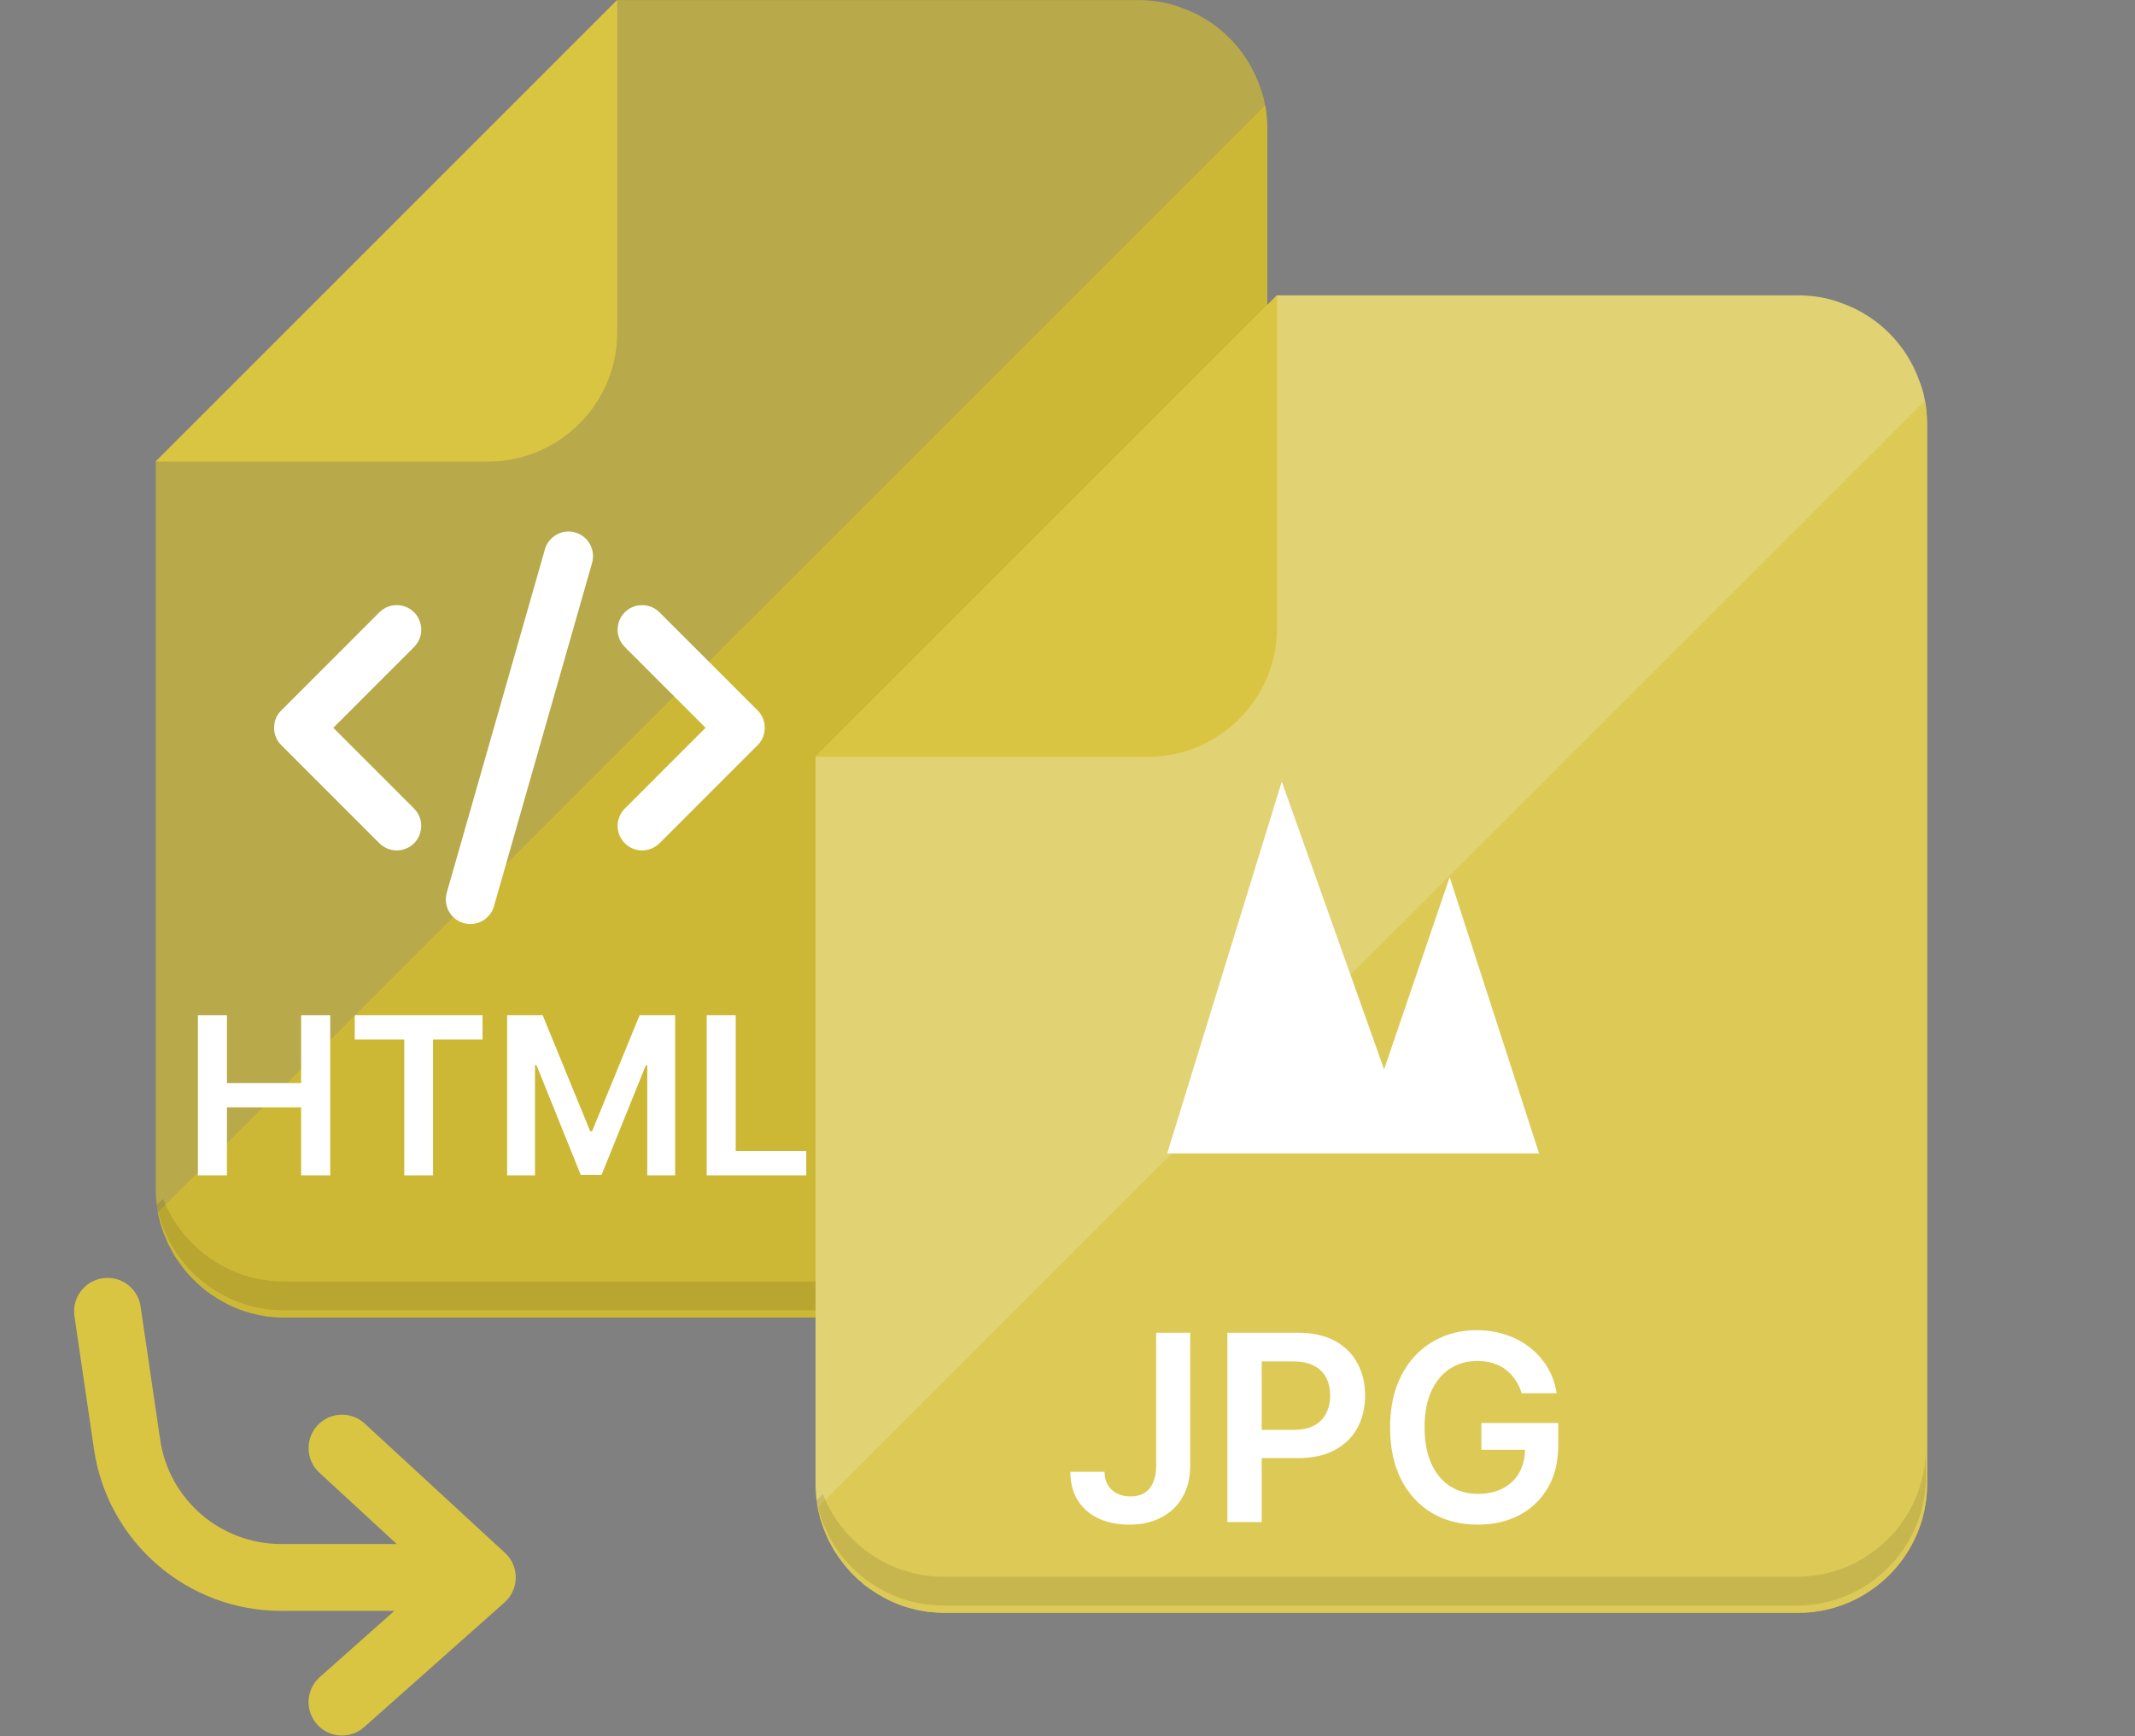 <svg width="557" height="453" viewBox="0 0 557 453" fill="none" xmlns="http://www.w3.org/2000/svg">
<rect x="0" y="0" width="557" height="453" fill="#808080" stroke="none"/>
<path opacity="0.65" d="M330.626 33.578V310.155C330.626 328.651 315.511 343.766 297.015 343.766H74.186C73.161 343.766 72.136 343.715 71.163 343.612C70.138 343.561 69.165 343.408 68.191 343.203C67.679 343.152 67.167 343.049 66.705 342.895C63.887 342.28 61.172 341.256 58.712 339.924C58.661 339.924 58.661 339.873 58.661 339.873C58.507 339.822 58.353 339.77 58.251 339.668C57.277 339.155 56.355 338.592 55.484 337.977C54.408 337.311 53.383 336.542 52.461 335.671C51.795 335.158 51.18 334.544 50.566 333.929C49.387 332.801 48.311 331.521 47.337 330.188C47.03 329.779 46.722 329.317 46.415 328.907C45.698 327.882 45.031 326.807 44.52 325.731C44.007 324.859 43.597 323.937 43.239 323.015C42.828 322.093 42.47 321.119 42.162 320.095C41.906 319.429 41.752 318.814 41.599 318.096C41.445 317.533 41.291 316.918 41.189 316.303C41.086 315.79 41.035 315.228 40.933 314.715C40.933 314.612 40.882 314.509 40.882 314.408C40.728 313.024 40.626 311.589 40.626 310.156V120.425L161.032 0.018H297.015C300.96 0.018 304.751 0.683 308.235 2.015C317.766 5.346 325.298 12.929 328.628 22.408C329.294 24.048 329.755 25.738 330.063 27.481C330.267 28.454 330.37 29.479 330.473 30.453C330.575 31.476 330.626 32.553 330.626 33.578Z" fill="#D6BF2D"/>
<path d="M127.424 120.418C145.904 120.418 161.023 105.298 161.023 86.819V0L40.605 120.418H127.424Z" fill="#DAC543"/>
<path opacity="0.69" d="M330.631 33.582V310.159C330.631 328.654 315.516 343.77 297.019 343.77H74.19C73.166 343.77 72.141 343.719 71.168 343.616C70.143 343.565 69.169 343.411 68.196 343.207C67.684 343.156 67.171 343.053 66.71 342.899C63.892 342.284 61.177 341.259 58.717 339.927C58.666 339.927 58.666 339.876 58.666 339.876C58.512 339.825 58.358 339.774 58.255 339.672C57.282 339.159 56.359 338.595 55.489 337.98C54.413 337.314 53.388 336.545 52.466 335.675C51.8 335.162 51.185 334.547 50.57 333.932C49.392 332.805 48.316 331.525 47.342 330.192C47.035 329.782 46.727 329.321 46.42 328.911C45.703 327.886 45.036 326.81 44.524 325.734C44.012 324.863 43.602 323.941 43.243 323.019C42.833 322.096 42.474 321.123 42.167 320.098C41.911 319.432 41.757 318.817 41.604 318.1C41.45 317.537 41.296 316.922 41.193 316.307L178.406 179.094L186.297 171.254L192.957 164.543H193.008L330.067 27.485C330.272 28.457 330.375 29.483 330.478 30.456C330.58 31.48 330.631 32.557 330.631 33.582Z" fill="#D6BF2D"/>
<path opacity="0.1" d="M330.321 300.73V308.313C330.321 326.759 315.206 341.874 296.761 341.874H73.932C66.553 341.874 59.687 339.466 54.154 335.366C51.285 333.316 48.825 330.806 46.725 327.937C44.215 324.452 42.318 320.507 41.294 316.203C41.14 315.741 41.038 315.23 40.935 314.717C40.935 314.615 40.884 314.512 40.884 314.41L42.575 312.771C42.78 313.283 42.985 313.796 43.19 314.308C48.467 326.041 60.303 334.342 73.932 334.342H296.762C315.207 334.342 330.321 319.227 330.321 300.73Z" fill="#040000"/>
<path d="M51.635 306.674L51.635 264.892H59.204L59.204 282.58H78.565V264.892H86.154V306.674H78.565L78.565 288.925H59.204V306.674H51.635ZM92.55 271.237V264.892H125.885V271.237H112.971L112.971 306.674H105.464V271.237H92.55ZM132.312 264.892H141.574L153.978 295.168H154.467L166.871 264.892H176.133V306.674H168.871V277.97H168.483L156.936 306.552H151.509L139.962 277.908H139.574V306.674H132.312V264.892ZM184.375 306.674V264.892H191.944V300.329H210.346V306.674H184.375Z" fill="white"/>
<path d="M28.05 342.145L33.15 376.863V376.863C36.078 396.803 53.185 411.581 73.34 411.581L125.83 411.581M125.83 411.581L89.229 377.834M125.83 411.581L89.219 444.105" stroke="#DAC543" stroke-width="17.438" stroke-linecap="round" stroke-linejoin="round"/>
<g clip-path="url(#clip0_1523_1081)">
<path d="M502.767 110.619V387.196C502.767 405.692 487.652 420.808 469.155 420.808H246.326C245.302 420.808 244.276 420.757 243.303 420.654C242.279 420.603 241.305 420.449 240.332 420.244C239.819 420.193 239.307 420.091 238.846 419.937C236.028 419.322 233.313 418.297 230.853 416.965C230.802 416.965 230.802 416.914 230.802 416.914C230.648 416.863 230.494 416.811 230.391 416.709C229.418 416.196 228.495 415.633 227.624 415.018C226.549 414.352 225.524 413.583 224.602 412.712C223.936 412.199 223.321 411.585 222.706 410.97C221.528 409.843 220.452 408.562 219.478 407.23C219.171 406.82 218.863 406.359 218.556 405.949C217.839 404.924 217.172 403.848 216.66 402.772C216.148 401.901 215.738 400.979 215.379 400.057C214.969 399.134 214.61 398.161 214.303 397.136C214.047 396.47 213.893 395.855 213.739 395.138C213.586 394.575 213.432 393.96 213.329 393.345C213.227 392.832 213.175 392.269 213.073 391.756C213.073 391.653 213.022 391.551 213.022 391.449C212.869 390.065 212.767 388.631 212.767 387.197V197.466L333.172 77.059H469.155C473.1 77.059 476.892 77.725 480.376 79.057C489.906 82.388 497.438 89.971 500.768 99.449C501.434 101.089 501.896 102.78 502.203 104.522C502.408 105.495 502.511 106.52 502.613 107.494C502.716 108.518 502.767 109.595 502.767 110.619Z" fill="#E1D273"/>
<path d="M299.565 197.459C318.045 197.459 333.165 182.34 333.165 163.86V77.041L212.747 197.459H299.565Z" fill="#DAC543"/>
<path opacity="0.6" d="M502.772 110.621V387.198C502.772 405.693 487.657 420.809 469.161 420.809H246.331C245.307 420.809 244.282 420.758 243.309 420.655C242.284 420.604 241.311 420.45 240.337 420.246C239.825 420.194 239.312 420.092 238.851 419.938C236.033 419.323 233.318 418.298 230.858 416.966C230.807 416.966 230.807 416.915 230.807 416.915C230.653 416.864 230.499 416.813 230.397 416.71C229.423 416.198 228.501 415.634 227.63 415.019C226.554 414.353 225.529 413.584 224.607 412.714C223.941 412.201 223.326 411.586 222.712 410.971C221.533 409.844 220.457 408.563 219.483 407.231C219.176 406.821 218.868 406.36 218.561 405.95C217.844 404.925 217.177 403.849 216.665 402.773C216.153 401.902 215.743 400.98 215.384 400.058C214.974 399.135 214.616 398.162 214.308 397.137C214.052 396.471 213.898 395.856 213.745 395.139C213.591 394.576 213.437 393.961 213.334 393.346L350.547 256.133L358.438 248.293L365.098 241.582H365.149L502.208 104.523C502.413 105.496 502.516 106.522 502.619 107.495C502.721 108.519 502.772 109.596 502.772 110.621Z" fill="#DAC543"/>
<path opacity="0.1" d="M502.452 377.774V385.357C502.452 403.803 487.337 418.917 468.892 418.917H246.063C238.685 418.917 231.819 416.51 226.286 412.41C223.417 410.36 220.957 407.85 218.856 404.981C216.346 401.496 214.45 397.551 213.425 393.247C213.271 392.785 213.169 392.274 213.067 391.761C213.067 391.658 213.016 391.556 213.016 391.454L214.706 389.815C214.911 390.327 215.117 390.84 215.321 391.352C220.599 403.085 232.434 411.386 246.064 411.386H468.893C487.338 411.386 502.452 396.271 502.452 377.774Z" fill="#040000"/>
<path d="M301.634 347.748H310.507V382.471C310.491 385.654 309.816 388.395 308.482 390.694C307.148 392.977 305.283 394.737 302.888 395.975C300.508 397.196 297.735 397.807 294.568 397.807C291.675 397.807 289.071 397.293 286.756 396.264C284.457 395.219 282.632 393.676 281.282 391.634C279.932 389.593 279.257 387.053 279.257 384.014H288.154C288.17 385.349 288.46 386.498 289.022 387.463C289.601 388.427 290.397 389.167 291.41 389.681C292.422 390.196 293.588 390.453 294.906 390.453C296.337 390.453 297.55 390.155 298.547 389.561C299.544 388.95 300.299 388.049 300.814 386.86C301.344 385.67 301.618 384.207 301.634 382.471V347.748ZM320.213 397.132V347.748H338.732C342.526 347.748 345.709 348.456 348.281 349.87C350.869 351.285 352.822 353.23 354.14 355.706C355.474 358.165 356.142 360.962 356.142 364.097C356.142 367.264 355.474 370.077 354.14 372.537C352.806 374.996 350.837 376.933 348.232 378.348C345.628 379.746 342.421 380.446 338.611 380.446H326.338V373.091H337.406C339.624 373.091 341.441 372.705 342.855 371.934C344.27 371.162 345.315 370.101 345.99 368.751C346.681 367.401 347.027 365.849 347.027 364.097C347.027 362.345 346.681 360.802 345.99 359.467C345.315 358.133 344.262 357.096 342.831 356.357C341.416 355.601 339.592 355.223 337.357 355.223H329.159V397.132H320.213ZM396.995 363.518C396.593 362.216 396.039 361.051 395.332 360.022C394.64 358.977 393.804 358.085 392.824 357.345C391.859 356.606 390.75 356.051 389.496 355.681C388.242 355.296 386.876 355.103 385.397 355.103C382.744 355.103 380.381 355.77 378.308 357.104C376.234 358.438 374.602 360.4 373.413 362.988C372.239 365.56 371.652 368.695 371.652 372.392C371.652 376.121 372.239 379.28 373.413 381.868C374.586 384.457 376.218 386.426 378.308 387.776C380.397 389.11 382.825 389.778 385.59 389.778C388.098 389.778 390.268 389.295 392.1 388.331C393.949 387.366 395.372 386 396.368 384.232C397.365 382.447 397.863 380.357 397.863 377.962L399.889 378.276H386.482V371.283H406.52V377.215C406.52 381.442 405.62 385.1 403.819 388.186C402.019 391.273 399.543 393.652 396.392 395.324C393.242 396.979 389.625 397.807 385.542 397.807C380.992 397.807 376.997 396.786 373.557 394.745C370.133 392.687 367.457 389.77 365.528 385.992C363.615 382.198 362.658 377.697 362.658 372.488C362.658 368.502 363.221 364.941 364.346 361.806C365.487 358.672 367.079 356.011 369.12 353.825C371.162 351.622 373.557 349.951 376.306 348.809C379.055 347.652 382.045 347.073 385.276 347.073C388.009 347.073 390.557 347.475 392.92 348.279C395.283 349.066 397.381 350.192 399.214 351.655C401.062 353.117 402.582 354.854 403.771 356.863C404.961 358.872 405.74 361.091 406.11 363.518H396.995Z" fill="white"/>
<path d="M304.512 300.942L334.404 203.924L361.099 279.03L378.204 228.863L401.53 300.942H304.512Z" fill="white"/>
</g>
<path d="M147.336 138.753C149.584 138.384 151.981 139.335 153.362 141.144C154.652 142.771 155.042 145.027 154.43 147.008C145.914 176.803 137.407 206.6 128.887 236.392C128.386 238.219 127.042 239.792 125.304 240.548C123.444 241.391 121.184 241.259 119.441 240.203C117.598 239.12 116.374 237.061 116.317 234.921C116.251 233.673 116.692 232.485 117.022 231.3C125.404 201.985 133.773 172.664 142.157 143.35C142.79 140.976 144.912 139.113 147.336 138.753Z" fill="white"/>
<path d="M100.8 158.486C103.099 157.385 106.025 157.844 107.867 159.605C109.803 161.361 110.445 164.352 109.407 166.75C108.879 168.118 107.75 169.097 106.742 170.108C100.149 176.703 93.551 183.293 86.961 189.892C93.548 196.488 100.143 203.071 106.73 209.664C107.63 210.579 108.641 211.437 109.218 212.614C110.205 214.54 110.112 216.971 108.972 218.816C107.837 220.728 105.638 221.946 103.411 221.889C101.71 221.883 100.059 221.13 98.877 219.918C90.379 211.413 81.875 202.918 73.379 194.411C70.958 192.112 70.88 187.902 73.229 185.529C81.466 177.262 89.734 169.025 97.977 160.763C98.826 159.905 99.675 158.987 100.8 158.486Z" fill="white"/>
<path d="M163.826 159.065C166.247 157.28 169.899 157.574 172.006 159.719C180.564 168.262 189.113 176.812 197.656 185.367C200.129 187.722 200.135 192.044 197.665 194.405C189.17 202.921 180.657 211.413 172.156 219.921C170.629 221.511 168.264 222.246 166.112 221.73C163.856 221.247 161.953 219.435 161.362 217.205C160.747 215.062 161.365 212.623 162.941 211.041C169.98 203.987 177.035 196.944 184.081 189.892C177.539 183.347 170.995 176.806 164.453 170.261C163.304 169.109 161.983 167.995 161.482 166.384C160.531 163.773 161.536 160.634 163.826 159.065Z" fill="white"/>
<defs>
<clipPath id="clip0_1523_1081">
<rect width="343.767" height="343.767" fill="white" transform="translate(212.747 77.044)"/>
</clipPath>
</defs>
</svg>
